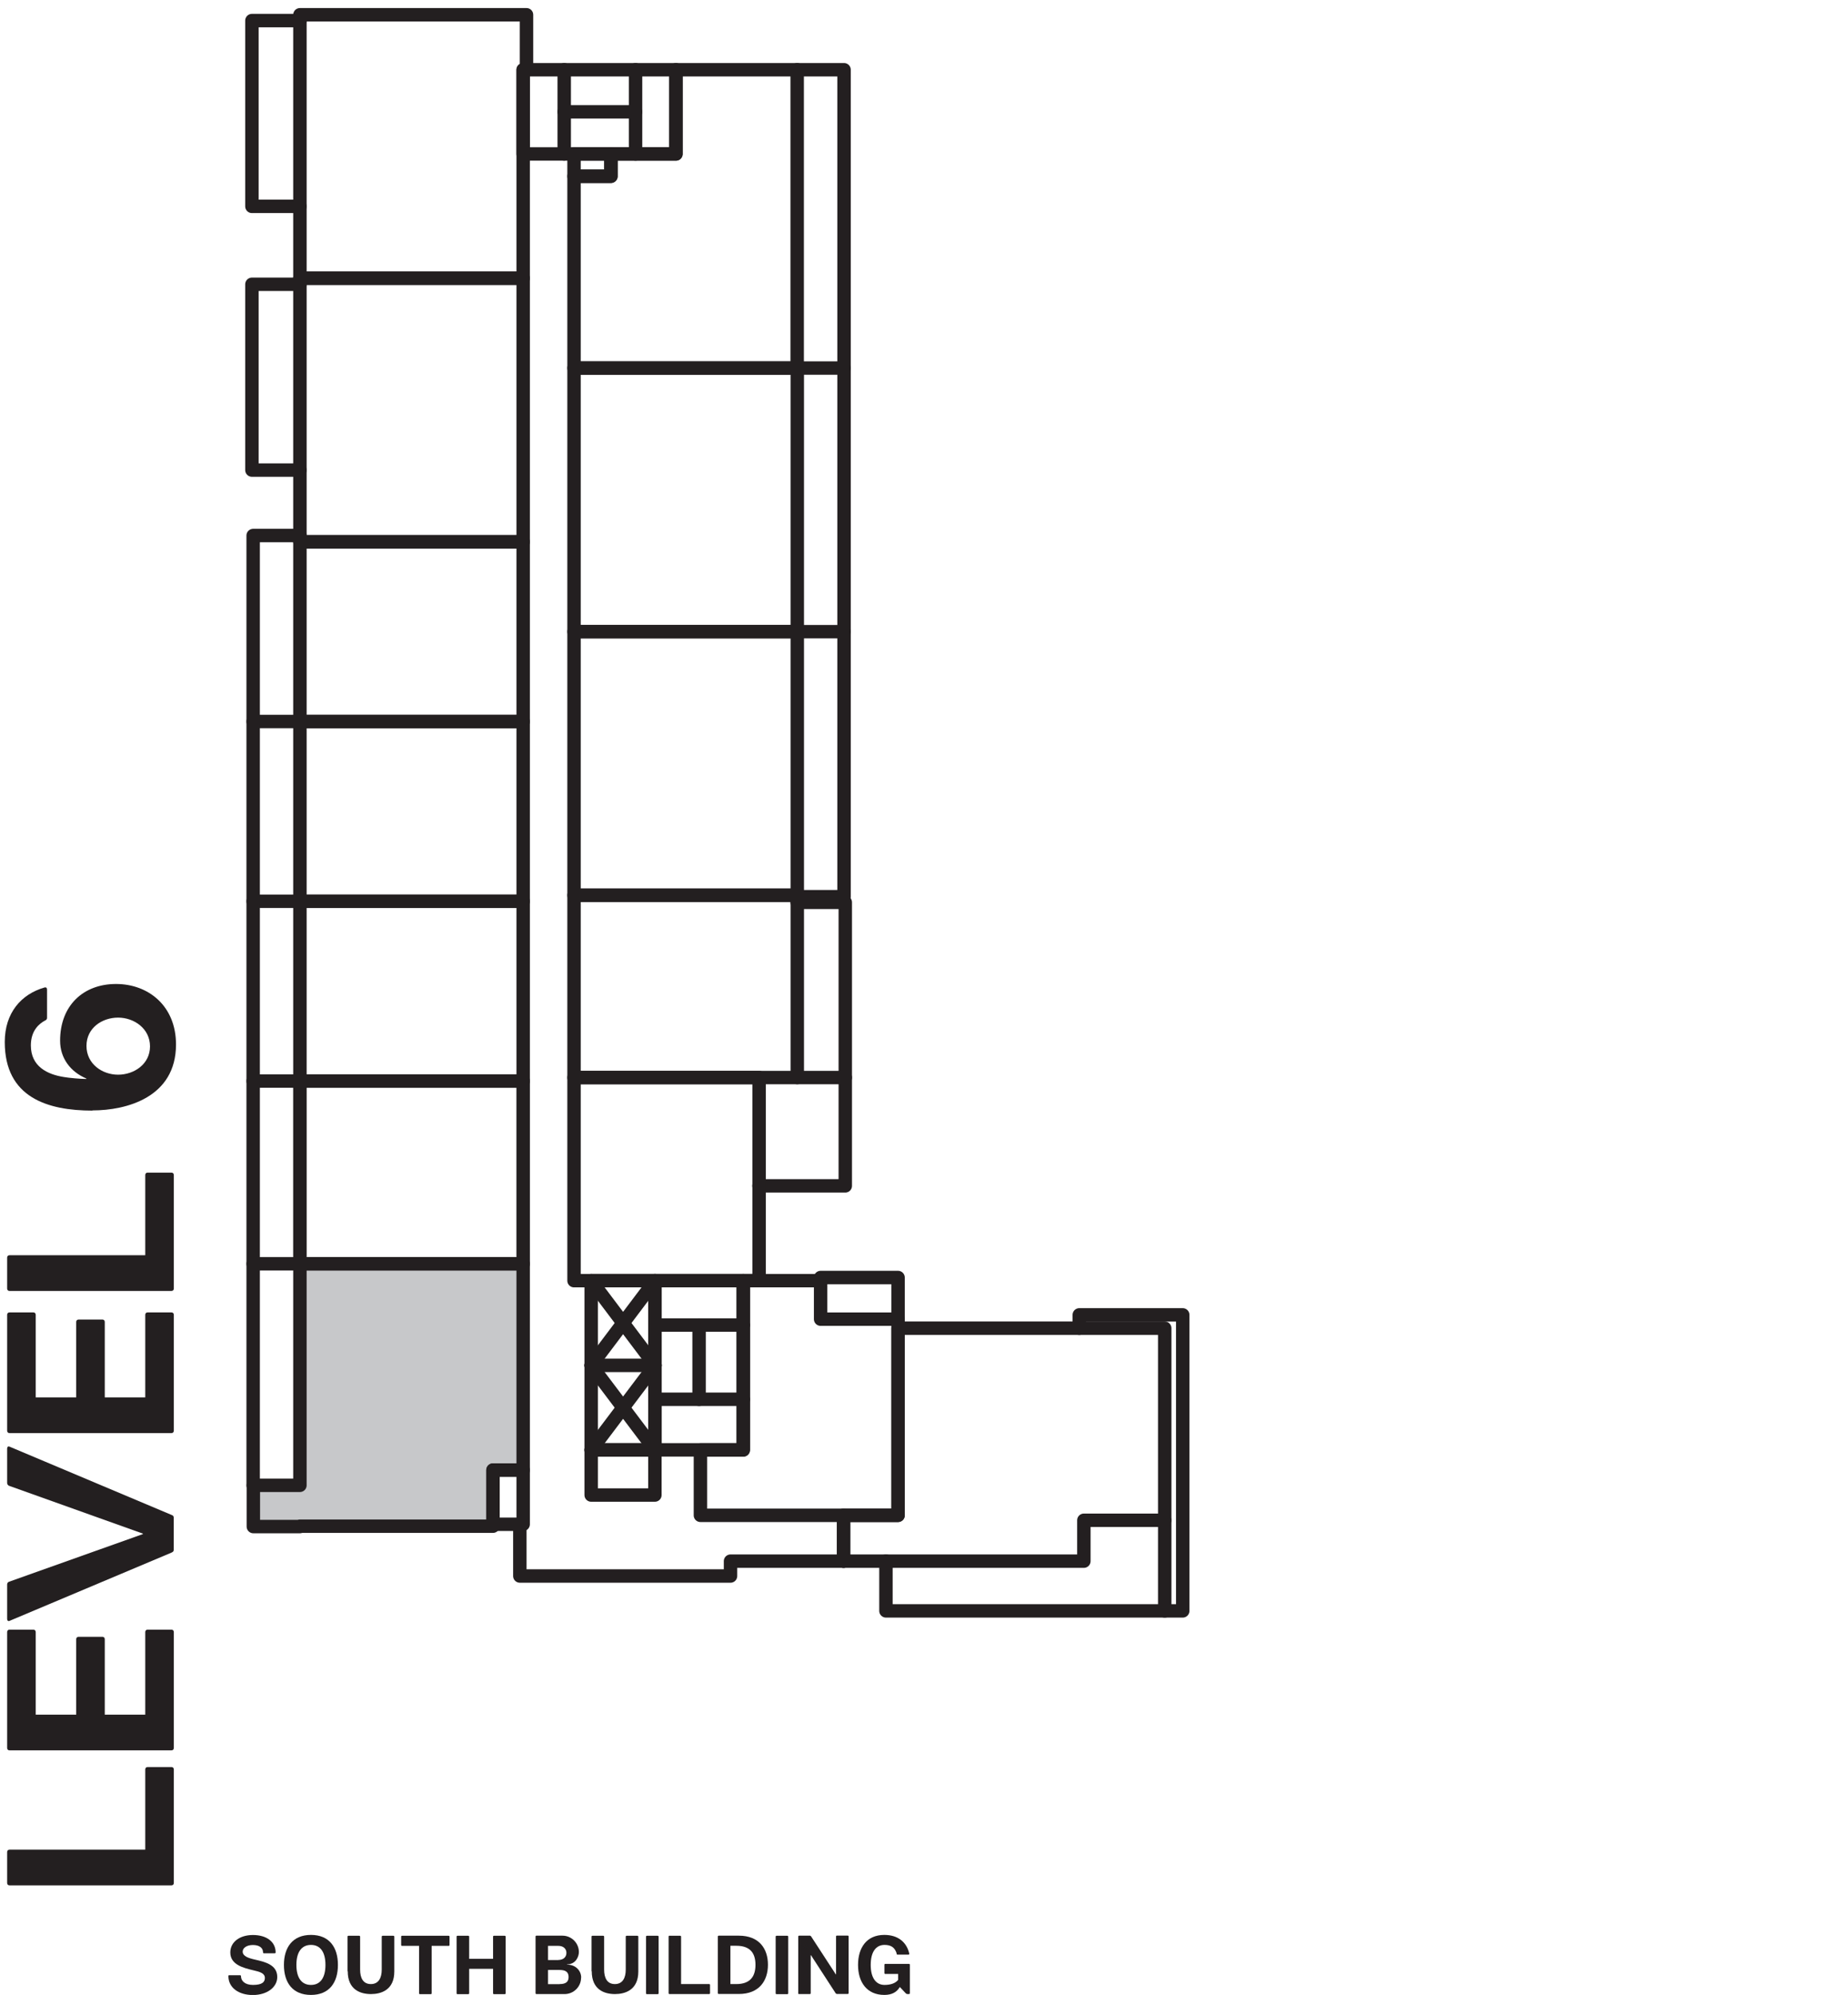 <?xml version="1.0" encoding="UTF-8"?>
<svg xmlns="http://www.w3.org/2000/svg" id="Level_6" data-name="Level 6" width="194.03" height="209.39" viewBox="0 0 194.03 209.39">
  <defs>
    <style>
      .cls-1 {
        fill: #231f20;
      }

      .cls-2 {
        fill: #c7c8ca;
        fill-rule: evenodd;
      }

      .cls-3 {
        stroke: #231f20;
      }

      .cls-3, .cls-4 {
        fill: none;
        stroke-linecap: round;
        stroke-linejoin: round;
        stroke-width: 1.41px;
      }

      .cls-4 {
        stroke: #c7c8ca;
      }
    </style>
  </defs>
  <polygon class="cls-2" points="31.27 132.65 54.71 132.65 54.71 154.3 51.54 154.3 51.54 160.19 26.38 160.23 26.38 155.9 31.27 155.9 31.27 132.65"></polygon>
  <g id="LWPOLYLINE">
    <rect class="cls-4" x="31.49" y="113.47" width="23.44" height="19.18"></rect>
  </g>
  <g id="LINE">
    <line class="cls-3" x1="62.07" y1="143.31" x2="68.77" y2="152.19"></line>
  </g>
  <g id="LINE-2" data-name="LINE">
    <line class="cls-3" x1="62.07" y1="143.31" x2="68.77" y2="143.31"></line>
  </g>
  <g id="LINE-3" data-name="LINE">
    <line class="cls-3" x1="68.77" y1="134.42" x2="62.07" y2="143.31"></line>
  </g>
  <g id="LINE-4" data-name="LINE">
    <line class="cls-3" x1="68.77" y1="143.31" x2="62.07" y2="134.42"></line>
  </g>
  <g id="LINE-5" data-name="LINE">
    <line class="cls-3" x1="62.07" y1="152.19" x2="68.77" y2="143.31"></line>
  </g>
  <g id="LINE-6" data-name="LINE">
    <line class="cls-3" x1="122.29" y1="159.57" x2="122.29" y2="169.08"></line>
  </g>
  <g id="LWPOLYLINE-2" data-name="LWPOLYLINE">
    <polyline class="cls-3" points="93.02 163.86 93.02 169.08 124.18 169.08 124.18 138.01 113.32 138.01 113.32 139.41"></polyline>
  </g>
  <g id="LWPOLYLINE-3" data-name="LWPOLYLINE">
    <polyline class="cls-3" points="94.29 138.46 94.29 134.09 86.16 134.09 86.16 134.42"></polyline>
  </g>
  <g id="LINE-7" data-name="LINE">
    <line class="cls-3" x1="59.24" y1="11.74" x2="66.73" y2="11.74"></line>
  </g>
  <g id="LINE-8" data-name="LINE">
    <line class="cls-3" x1="59.24" y1="7.32" x2="59.24" y2="16.16"></line>
  </g>
  <g id="LINE-9" data-name="LINE">
    <line class="cls-3" x1="66.73" y1="7.32" x2="66.73" y2="16.16"></line>
  </g>
  <g id="LINE-10" data-name="LINE">
    <line class="cls-3" x1="73.4" y1="146.87" x2="73.4" y2="139.08"></line>
  </g>
  <g id="LINE-11" data-name="LINE">
    <line class="cls-3" x1="78.04" y1="139.08" x2="68.77" y2="139.08"></line>
  </g>
  <g id="LINE-12" data-name="LINE">
    <line class="cls-3" x1="78.04" y1="146.87" x2="68.77" y2="146.87"></line>
  </g>
  <g id="LINE-13" data-name="LINE">
    <line class="cls-3" x1="83.7" y1="38.63" x2="88.62" y2="38.63"></line>
  </g>
  <g id="LINE-14" data-name="LINE">
    <line class="cls-3" x1="83.7" y1="66.3" x2="88.62" y2="66.3"></line>
  </g>
  <g id="LINE-15" data-name="LINE">
    <line class="cls-3" x1="83.7" y1="113.1" x2="88.75" y2="113.1"></line>
  </g>
  <g id="LINE-16" data-name="LINE">
    <line class="cls-3" x1="31.49" y1="132.65" x2="26.58" y2="132.65"></line>
  </g>
  <g id="LINE-17" data-name="LINE">
    <line class="cls-3" x1="31.49" y1="113.47" x2="26.58" y2="113.47"></line>
  </g>
  <g id="LINE-18" data-name="LINE">
    <line class="cls-3" x1="31.49" y1="94.6" x2="26.58" y2="94.6"></line>
  </g>
  <g id="LINE-19" data-name="LINE">
    <line class="cls-3" x1="31.49" y1="75.73" x2="26.58" y2="75.73"></line>
  </g>
  <g id="LWPOLYLINE-4" data-name="LWPOLYLINE">
    <polyline class="cls-3" points="31.49 56.21 26.58 56.21 26.58 155.9"></polyline>
  </g>
  <g id="LWPOLYLINE-5" data-name="LWPOLYLINE">
    <polyline class="cls-3" points="31.49 29.84 26.45 29.84 26.45 49.34 31.49 49.34"></polyline>
  </g>
  <g id="LWPOLYLINE-6" data-name="LWPOLYLINE">
    <polyline class="cls-3" points="31.49 2.16 26.45 2.16 26.45 21.66 31.49 21.66"></polyline>
  </g>
  <g id="LWPOLYLINE-7" data-name="LWPOLYLINE">
    <polyline class="cls-3" points="83.7 94.12 88.62 94.12 88.62 7.32 83.7 7.32"></polyline>
  </g>
  <g id="LWPOLYLINE-8" data-name="LWPOLYLINE">
    <polyline class="cls-3" points="79.69 124.47 88.75 124.47 88.75 94.71 83.7 94.71"></polyline>
  </g>
  <g id="LWPOLYLINE-9" data-name="LWPOLYLINE">
    <polygon class="cls-3" points="122.29 139.41 94.29 139.41 94.29 159.05 88.57 159.05 88.57 163.86 113.8 163.86 113.8 159.57 122.29 159.57 122.29 139.41"></polygon>
  </g>
  <g id="LINE-20" data-name="LINE">
    <line class="cls-3" x1="88.57" y1="163.86" x2="88.57" y2="159.05"></line>
  </g>
  <g id="LWPOLYLINE-10" data-name="LWPOLYLINE">
    <polyline class="cls-3" points="54.58 159.99 54.58 165.42 76.7 165.42 76.7 163.86 88.57 163.86"></polyline>
  </g>
  <g id="LWPOLYLINE-11" data-name="LWPOLYLINE">
    <polygon class="cls-3" points="94.29 138.46 93.8 138.46 86.16 138.46 86.16 134.42 78.04 134.42 78.04 152.19 73.54 152.19 73.54 159.05 94.29 159.05 94.29 138.46"></polygon>
  </g>
  <g id="LWPOLYLINE-12" data-name="LWPOLYLINE">
    <rect class="cls-3" x="68.77" y="134.42" width="9.27" height="17.76"></rect>
  </g>
  <g id="LWPOLYLINE-13" data-name="LWPOLYLINE">
    <rect class="cls-3" x="54.93" y="7.32" width="16.04" height="8.84"></rect>
  </g>
  <g id="LWPOLYLINE-14" data-name="LWPOLYLINE">
    <rect class="cls-3" x="60.27" y="16.16" width="3.88" height="2.34"></rect>
  </g>
  <g id="LWPOLYLINE-15" data-name="LWPOLYLINE">
    <rect class="cls-3" x="62.07" y="134.42" width="6.69" height="17.76"></rect>
  </g>
  <g id="LWPOLYLINE-16" data-name="LWPOLYLINE">
    <rect class="cls-3" x="62.07" y="152.19" width="6.69" height="4.73"></rect>
  </g>
  <g id="LWPOLYLINE-17" data-name="LWPOLYLINE">
    <rect class="cls-3" x="60.27" y="93.97" width="23.44" height="19.13"></rect>
  </g>
  <g id="LWPOLYLINE-18" data-name="LWPOLYLINE">
    <rect class="cls-3" x="60.27" y="66.3" width="23.44" height="27.67"></rect>
  </g>
  <g id="LWPOLYLINE-19" data-name="LWPOLYLINE">
    <rect class="cls-3" x="60.27" y="38.63" width="23.44" height="27.67"></rect>
  </g>
  <g id="LWPOLYLINE-20" data-name="LWPOLYLINE">
    <polygon class="cls-3" points="83.7 7.32 70.97 7.32 70.97 16.16 64.14 16.16 64.14 18.5 60.27 18.5 60.27 38.63 83.7 38.63 83.7 7.32"></polygon>
  </g>
  <g id="LWPOLYLINE-21" data-name="LWPOLYLINE">
    <rect class="cls-3" x="60.27" y="113.1" width="19.43" height="21.32"></rect>
  </g>
  <g id="LWPOLYLINE-22" data-name="LWPOLYLINE">
    <rect class="cls-3" x="51.76" y="154.3" width="3.17" height="5.69"></rect>
  </g>
  <g id="LWPOLYLINE-23" data-name="LWPOLYLINE">
    <rect class="cls-3" x="31.49" y="113.47" width="23.44" height="19.18"></rect>
  </g>
  <g id="LWPOLYLINE-24" data-name="LWPOLYLINE">
    <polygon class="cls-3" points="51.76 160.19 51.76 154.3 54.93 154.3 54.93 132.65 31.49 132.65 31.49 155.9 26.6 155.9 26.6 160.23 31.49 160.23 31.49 160.19 51.76 160.19"></polygon>
  </g>
  <g id="LWPOLYLINE-25" data-name="LWPOLYLINE">
    <rect class="cls-3" x="31.49" y="56.87" width="23.44" height="18.87"></rect>
  </g>
  <g id="LWPOLYLINE-26" data-name="LWPOLYLINE">
    <rect class="cls-3" x="31.49" y="75.73" width="23.44" height="18.87"></rect>
  </g>
  <g id="LWPOLYLINE-27" data-name="LWPOLYLINE">
    <rect class="cls-3" x="31.49" y="94.6" width="23.44" height="18.87"></rect>
  </g>
  <g id="LWPOLYLINE-28" data-name="LWPOLYLINE">
    <rect class="cls-3" x="31.49" y="29.2" width="23.44" height="27.67"></rect>
  </g>
  <g id="LWPOLYLINE-29" data-name="LWPOLYLINE">
    <polygon class="cls-3" points="54.93 7.32 55.28 7.32 55.28 1.55 31.49 1.55 31.49 29.2 54.93 29.2 54.93 7.32"></polygon>
  </g>
  <g id="TEXT">
    <g>
      <path class="cls-1" d="M23.98,207.4c0-.05.04-.08.09-.08h1.13c.05,0,.1.03.1.09,0,.52.43.93,1.26.93.99,0,1.25-.32,1.25-.73,0-.5-.53-.65-1.19-.8-1.08-.26-2.44-.59-2.44-1.88,0-1.08.97-1.83,2.38-1.83s2.38.7,2.38,1.83c0,.05-.04.09-.09.09h-1.14c-.05,0-.09-.03-.09-.09,0-.45-.35-.78-1.07-.78-.66,0-1.07.32-1.07.69,0,.48.58.68,1.28.84,1.05.24,2.35.53,2.35,1.83,0,1.08-1.08,1.89-2.56,1.89s-2.57-.76-2.57-1.99Z"></path>
      <path class="cls-1" d="M29.81,206.24c0-1.83.91-3.15,2.84-3.15s2.83,1.31,2.83,3.15-.9,3.15-2.83,3.15-2.84-1.3-2.84-3.15ZM32.65,208.34c.98,0,1.52-.75,1.52-2.1s-.54-2.1-1.52-2.1-1.53.75-1.53,2.1.55,2.1,1.53,2.1Z"></path>
      <path class="cls-1" d="M36.49,206.91v-3.64c0-.05.03-.09.09-.09h1.14c.05,0,.09.04.09.09v3.46c0,.87.31,1.52,1.13,1.52s1.14-.66,1.14-1.52v-3.46c0-.05.04-.09.09-.09h1.14c.05,0,.09.04.09.09v3.66c0,1.96-1.41,2.37-2.45,2.37s-2.44-.4-2.44-2.4Z"></path>
      <path class="cls-1" d="M42.21,203.18h4.9c.05,0,.09.04.09.09v.88c0,.05-.03.09-.09.09h-1.79v4.98c0,.05-.03.09-.09.09h-1.14c-.05,0-.09-.04-.09-.09v-4.98h-1.79c-.05,0-.09-.04-.09-.09v-.88c0-.05.03-.09.09-.09Z"></path>
      <path class="cls-1" d="M48.03,203.18h1.14c.05,0,.09.04.09.09v2.33h2.51v-2.33c0-.05.03-.09.09-.09h1.14c.05,0,.09.04.09.09v5.95c0,.05-.04.09-.09.09h-1.14c-.05,0-.09-.04-.09-.09v-2.57h-2.51v2.57c0,.05-.04.09-.09.09h-1.14c-.05,0-.09-.04-.09-.09v-5.95c0-.05.03-.09.09-.09Z"></path>
      <path class="cls-1" d="M61.01,207.58c0,.95-.78,1.72-1.73,1.72h-2.96c-.05,0-.09-.04-.09-.09v-5.95c0-.05.03-.09.09-.09h2.74c.94,0,1.72.77,1.72,1.72,0,.45-.31,1.29-1.24,1.29v.03c.93,0,1.48.66,1.48,1.36ZM58.62,205.72c.53,0,.85-.31.85-.74s-.31-.74-.85-.74h-1.08v1.49h1.08ZM58.76,208.25c.63,0,.94-.22.94-.74s-.31-.74-.94-.74h-1.22v1.49h1.22Z"></path>
      <path class="cls-1" d="M62.11,206.91v-3.64c0-.05.03-.09.09-.09h1.14c.05,0,.09.04.09.09v3.46c0,.87.31,1.52,1.13,1.52s1.14-.66,1.14-1.52v-3.46c0-.05.03-.09.09-.09h1.14c.05,0,.09.04.09.09v3.66c0,1.96-1.41,2.37-2.45,2.37s-2.44-.4-2.44-2.4Z"></path>
      <path class="cls-1" d="M67.92,203.18h1.14c.05,0,.09.04.09.09v5.95c0,.05-.04.09-.09.09h-1.14c-.05,0-.09-.04-.09-.09v-5.95c0-.05.04-.09.09-.09Z"></path>
      <path class="cls-1" d="M70.28,203.18h1.14c.05,0,.09.04.09.09v4.98h2.95c.05,0,.09.03.09.09v.87c0,.05-.04.09-.09.09h-4.17c-.05,0-.09-.04-.09-.09v-5.95c0-.05.04-.09.09-.09Z"></path>
      <path class="cls-1" d="M75.37,209.21v-5.95c0-.05.04-.09.09-.09h2.12c2.12,0,3.05,1.36,3.05,3.05s-.93,3.07-3.05,3.07h-2.12c-.05,0-.09-.04-.09-.09ZM77.31,208.25c1.43,0,2.01-.77,2.01-2.02s-.58-2-2.01-2h-.62v4.02h.62Z"></path>
      <path class="cls-1" d="M81.53,203.18h1.14c.05,0,.09.04.09.09v5.95c0,.05-.04.09-.09.09h-1.14c-.05,0-.09-.04-.09-.09v-5.95c0-.05.04-.09.09-.09Z"></path>
      <path class="cls-1" d="M83.81,209.21v-5.95c0-.05.04-.09.09-.09h1.15s.08.03.1.06l2.61,4.01h.02v-3.99c0-.05.04-.09.09-.09h1.14c.05,0,.09.04.09.09v5.95c0,.05-.04.09-.09.09h-1.15s-.08-.03-.11-.06l-2.61-4.02h-.02v4c0,.05-.03.09-.09.09h-1.14c-.05,0-.09-.04-.09-.09Z"></path>
      <path class="cls-1" d="M94.16,205.08c-.21-.72-.66-.94-1.29-.94-.87,0-1.45.69-1.45,2.1s.59,2.1,1.45,2.1c.59,0,1.13-.15,1.43-.53v-.62h-1.35c-.05,0-.09-.03-.09-.09v-.88c0-.05.03-.09.09-.09h2.49c.05,0,.09.04.09.09v2.99c0,.05-.04.09-.09.09h-.17s-.11-.02-.15-.06l-.63-.67h-.02c-.31.51-.8.82-1.62.82-1.85,0-2.76-1.36-2.76-3.15s.89-3.15,2.76-3.15c1.47,0,2.36.8,2.62,1.97,0,.06-.02.1-.08.1h-1.16c-.05,0-.09-.03-.1-.08Z"></path>
    </g>
  </g>
  <g id="TEXT-2" data-name="TEXT">
    <g>
      <path class="cls-1" d="M.75,197.64v-3.25c0-.15.1-.25.25-.25h14.25v-8.42c0-.15.1-.25.25-.25h2.5c.15,0,.25.1.25.25v11.92c0,.15-.1.25-.25.25H1c-.15,0-.25-.1-.25-.25Z"></path>
      <path class="cls-1" d="M.75,183.47v-12.17c0-.15.1-.25.25-.25h2.5c.15,0,.25.1.25.25v8.67h4.25v-7.92c0-.15.1-.25.25-.25h2.5c.15,0,.25.1.25.25v7.92h4.25v-8.67c0-.15.1-.25.25-.25h2.5c.15,0,.25.1.25.25v12.17c0,.15-.1.25-.25.25H1c-.15,0-.25-.1-.25-.25Z"></path>
      <path class="cls-1" d="M18.04,162.95l-17.02,7.17c-.17.08-.27-.03-.27-.2v-3.6c0-.12.05-.25.2-.3l14.05-5v-.05l-14.05-5.02c-.12-.05-.2-.17-.2-.3v-3.6c0-.18.1-.28.27-.2l17.02,7.17c.15.05.2.15.2.28v3.37c0,.12-.05.22-.2.27Z"></path>
      <path class="cls-1" d="M.75,150.17v-12.17c0-.15.1-.25.25-.25h2.5c.15,0,.25.1.25.25v8.67h4.25v-7.92c0-.15.1-.25.25-.25h2.5c.15,0,.25.1.25.25v7.92h4.25v-8.67c0-.15.1-.25.25-.25h2.5c.15,0,.25.1.25.25v12.17c0,.15-.1.25-.25.25H1c-.15,0-.25-.1-.25-.25Z"></path>
      <path class="cls-1" d="M.75,135.25v-3.25c0-.15.1-.25.25-.25h14.25v-8.42c0-.15.1-.25.25-.25h2.5c.15,0,.25.1.25.25v11.92c0,.15-.1.25-.25.25H1c-.15,0-.25-.1-.25-.25Z"></path>
      <path class="cls-1" d="M9.72,116.57c-4.72,0-9.22-1.37-9.22-7.2,0-3.05,1.72-5.02,4.17-5.72.18-.05.27.05.27.22v2.97c0,.12-.07.22-.2.27-.62.33-1.5,1.05-1.5,2.62,0,2.2,1.72,3.05,3.5,3.32.45.08,1.67.2,2.32.2v-.05c-1.65-.7-2.75-2.12-2.75-3.97,0-3.7,2.45-5.95,5.87-5.95s6.3,2.32,6.3,6.35c0,5.55-5.2,6.92-8.77,6.92ZM12.4,112.8c1.67,0,3.35-1.1,3.35-2.97s-1.67-3.02-3.35-3.02-3.32,1.08-3.32,2.97,1.65,3.02,3.32,3.02Z"></path>
    </g>
  </g>
</svg>

